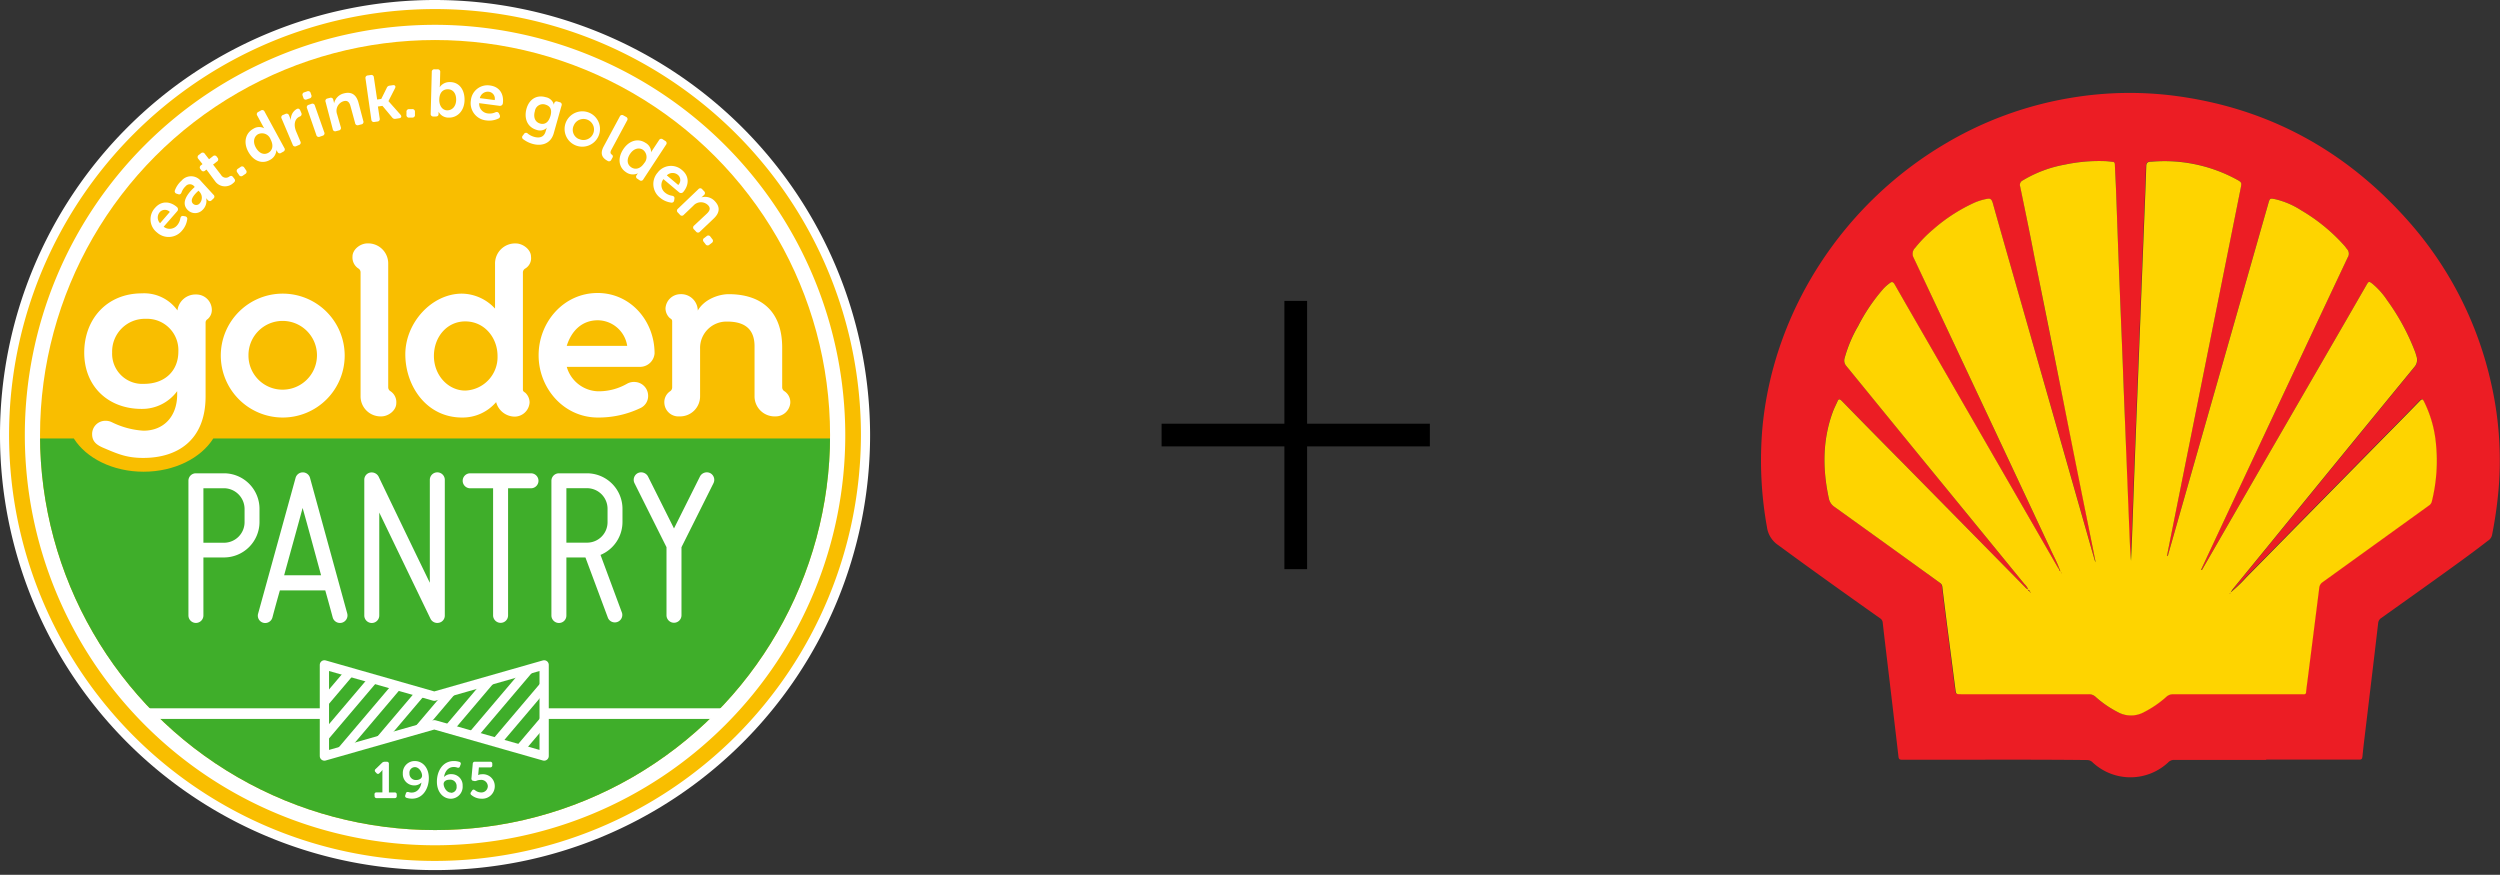 <svg id="Layer_1" data-name="Layer 1" xmlns="http://www.w3.org/2000/svg" xmlns:xlink="http://www.w3.org/1999/xlink" width="550.86" height="192.76" viewBox="0 0 550.86 192.76"><rect x="0" y="0" width="550.86" height="192.76" fill="#333333" stroke="none"/><defs><style>.cls-1,.cls-6,.cls-8,.cls-9{fill:none;}.cls-2{fill:#fff;}.cls-3{fill:#f9be00;}.cls-4{clip-path:url(#clip-path);}.cls-5{fill:#3fae2a;}.cls-6,.cls-8,.cls-9{stroke:#fff;}.cls-6{stroke-linecap:round;stroke-linejoin:round;}.cls-6,.cls-8{stroke-width:2.04px;}.cls-7{clip-path:url(#clip-path-2);}.cls-8,.cls-9{stroke-miterlimit:2;}.cls-9{stroke-width:2.34px;}.cls-10{fill:#ec1d24;}.cls-11{fill:#fed400;}</style><clipPath id="clip-path"><circle class="cls-1" cx="95.86" cy="95.86" r="87.04"/></clipPath><clipPath id="clip-path-2"><polygon class="cls-1" points="119.9 146.5 95.69 153.41 71.48 146.5 71.48 166.59 95.69 159.69 119.9 166.59 119.9 146.5"/></clipPath></defs><title>partner</title><path class="cls-2" d="M95.86,0a95.86,95.86,0,1,0,95.86,95.86A96,96,0,0,0,95.86,0Z"/><circle class="cls-2" cx="95.86" cy="95.86" r="92.12"/><path class="cls-3" d="M95.86,189.7A93.85,93.85,0,1,1,189.7,95.86,94,94,0,0,1,95.86,189.7Zm0-184.23a90.39,90.39,0,1,0,90.39,90.39A90.49,90.49,0,0,0,95.86,5.47Z"/><circle class="cls-3" cx="95.86" cy="95.86" r="87.04"/><g class="cls-4"><path class="cls-5" d="M47,96.61c-2.72,4.33-8.57,7.33-15.37,7.33s-12.65-3-15.37-7.33H.4v96.16H191.22V96.61Z"/></g><polygon class="cls-6" points="119.9 146.5 95.69 153.41 71.48 146.5 71.48 166.59 95.69 159.69 119.9 166.59 119.9 146.5"/><g class="cls-7"><line class="cls-8" x1="66.14" y1="145.7" x2="48.84" y2="166.08"/><line class="cls-8" x1="72.63" y1="145.7" x2="55.33" y2="166.08"/><line class="cls-8" x1="79.11" y1="145.7" x2="61.82" y2="166.08"/><line class="cls-8" x1="85.6" y1="145.7" x2="68.3" y2="166.08"/><line class="cls-8" x1="92.08" y1="145.7" x2="74.79" y2="166.08"/><line class="cls-8" x1="98.57" y1="145.7" x2="81.27" y2="166.08"/><line class="cls-8" x1="105.06" y1="145.7" x2="87.76" y2="166.08"/><line class="cls-8" x1="111.54" y1="145.7" x2="94.25" y2="166.08"/><line class="cls-8" x1="118.03" y1="145.7" x2="100.73" y2="166.08"/><line class="cls-8" x1="124.51" y1="145.7" x2="107.22" y2="166.08"/><line class="cls-8" x1="131" y1="145.7" x2="113.7" y2="166.08"/><line class="cls-8" x1="137.49" y1="145.7" x2="120.19" y2="166.08"/></g><line class="cls-9" x1="31.77" y1="157.24" x2="71.47" y2="157.24"/><line class="cls-9" x1="120.1" y1="157.24" x2="159.71" y2="157.24"/><path class="cls-2" d="M34.16,45.81c1.38-1.6,3.29-1.51,4.84-.18a.64.64,0,0,1,.06.9l-3,3.43a2.14,2.14,0,0,0,3-.35,3.08,3.08,0,0,0,.68-1.53c.11-.39.31-.56.69-.48l.34.06a.55.55,0,0,1,.48.69,4.7,4.7,0,0,1-1.09,2.4,3.81,3.81,0,0,1-5.56.48A3.67,3.67,0,0,1,34.16,45.81Zm3.26.89a1.51,1.51,0,0,0-2.23.06,1.81,1.81,0,0,0,.08,2.43Z"/><path class="cls-2" d="M42.69,41.4l.22-.21-.12-.13a1.22,1.22,0,0,0-1.91,0A3.36,3.36,0,0,0,40,42.41c-.16.37-.4.51-.77.37l-.3-.1a.54.54,0,0,1-.38-.76A5.27,5.27,0,0,1,40,39.81a2.76,2.76,0,0,1,4.27.08l2.75,3a.54.54,0,0,1,0,.87l-.36.34a.54.54,0,0,1-.85,0l-.2-.21a1.46,1.46,0,0,1-.2-.26l0,0a2.71,2.71,0,0,1-.76,2.61,2.28,2.28,0,0,1-3.32,0C39.75,44.62,41.47,42.53,42.69,41.4ZM44,44.81a1.89,1.89,0,0,0-.08-2.59l-.19-.2-.22.21c-.68.63-1.75,1.82-1,2.63A1,1,0,0,0,44,44.81Z"/><path class="cls-2" d="M45.49,37.36l-.31.24a.54.54,0,0,1-.85-.12l-.15-.2a.55.55,0,0,1,.11-.86l.33-.26L43.7,35a.55.55,0,0,1,.11-.86l.46-.36a.55.55,0,0,1,.86.11l.93,1.2.85-.66a.55.55,0,0,1,.86.11l.15.2a.54.54,0,0,1-.1.85l-.87.67,1.76,2.29a1.22,1.22,0,0,0,1.79.37c.38-.24.6-.22.85.1l.28.36c.27.35.18.64-.23.95a2.66,2.66,0,0,1-4-.39Z"/><path class="cls-2" d="M52.29,38a.54.54,0,0,1,.17-.84l.53-.36a.54.54,0,0,1,.84.15l.37.54a.55.55,0,0,1-.16.85l-.53.36a.54.54,0,0,1-.85-.16Z"/><path class="cls-2" d="M55.82,28.38a2.35,2.35,0,0,1,2.42-.1h0a3.12,3.12,0,0,1-.23-.36l-1.32-2.44a.54.54,0,0,1,.23-.82l.56-.31a.54.54,0,0,1,.82.25l4.35,8a.54.54,0,0,1-.23.82l-.47.26a.51.51,0,0,1-.79-.2L61,33.25a1.2,1.2,0,0,1-.1-.24h0a2.58,2.58,0,0,1-1.44,2.24c-1.77,1-3.67.18-4.77-1.85S54.09,29.32,55.82,28.38Zm3.27,5.31c.85-.46,1.31-1.5.52-3a2,2,0,0,0-2.72-1.13c-.88.48-1.25,1.62-.54,2.92S58.13,34.21,59.09,33.69Z"/><path class="cls-2" d="M62.06,26.13a.54.54,0,0,1,.31-.8l.52-.22a.55.55,0,0,1,.8.33l.27.64a3.09,3.09,0,0,1,.16.49h0A2.56,2.56,0,0,1,65.42,24c.38-.16.59,0,.75.35l.22.52a.56.56,0,0,1-.34.81c-1.25.53-1.33,2-.8,3.27l.93,2.2a.54.54,0,0,1-.31.8l-.59.25a.54.54,0,0,1-.79-.33Z"/><path class="cls-2" d="M66.84,21.53l-.14-.41a.54.54,0,0,1,.36-.78l.61-.21a.55.55,0,0,1,.78.38l.14.41a.54.54,0,0,1-.38.77l-.61.21A.53.53,0,0,1,66.84,21.53Zm.82,2.34A.54.54,0,0,1,68,23.1l.61-.21a.54.54,0,0,1,.77.38l2.06,5.86a.54.54,0,0,1-.36.78l-.61.21a.54.54,0,0,1-.77-.38Z"/><path class="cls-2" d="M71.74,22.44a.54.54,0,0,1,.42-.74l.55-.14a.54.54,0,0,1,.73.44l.11.44a2.38,2.38,0,0,1,.06.33h0a2.9,2.9,0,0,1,2.16-2.19c1.59-.42,2.73.18,3.23,2.08l1.05,4a.54.54,0,0,1-.44.75l-.61.16a.55.55,0,0,1-.75-.44l-1-3.67c-.23-.87-.61-1.41-1.51-1.17a2.22,2.22,0,0,0-1.46,2.9L75.09,28a.54.54,0,0,1-.42.74l-.62.16a.54.54,0,0,1-.73-.44Z"/><path class="cls-2" d="M80.54,17.32a.55.55,0,0,1,.52-.7l.62-.09a.55.55,0,0,1,.7.52l.72,4.88.91-.13,1.2-2.42a.76.76,0,0,1,.66-.51l.69-.1c.49-.07.7.24.48.67l-1.45,2.84v0l2.66,3c.31.38.19.71-.3.78l-.78.12a.74.74,0,0,1-.77-.31l-2.13-2.54-1,.14.39,2.61a.54.54,0,0,1-.52.7l-.62.09a.55.55,0,0,1-.7-.52Z"/><path class="cls-2" d="M89.57,24.69a.54.54,0,0,1,.57-.64l.64,0a.54.54,0,0,1,.65.55l0,.65a.55.55,0,0,1-.57.66l-.64,0a.54.54,0,0,1-.66-.57Z"/><path class="cls-2" d="M95.14,15.87a.55.55,0,0,1,.63-.6l.63,0a.55.55,0,0,1,.6.63l-.07,2.7a4.14,4.14,0,0,1-.06.63h0a2.61,2.61,0,0,1,2.3-1.14c2,0,3.24,1.67,3.19,4s-1.57,3.87-3.49,3.83a2.49,2.49,0,0,1-2.24-1.31h0a1.45,1.45,0,0,1,0,.32v.23c0,.32-.22.52-.63.51h-.5a.55.55,0,0,1-.6-.63Zm3.43,8.44c1,0,1.9-.79,1.94-2.26s-.7-2.35-1.78-2.38-1.9.67-1.94,2.26C96.76,23.15,97.36,24.29,98.57,24.32Z"/><path class="cls-2" d="M108,18.84c2.1.28,3.07,1.92,2.8,3.94a.64.64,0,0,1-.72.54l-4.5-.59A2.14,2.14,0,0,0,107.54,25a3.07,3.07,0,0,0,1.65-.27c.38-.13.64,0,.78.31l.14.31a.55.55,0,0,1-.31.78,4.7,4.7,0,0,1-2.6.41,3.81,3.81,0,0,1-3.45-4.38A3.67,3.67,0,0,1,108,18.84Zm1,3.21a1.51,1.51,0,0,0-1.27-1.83,1.81,1.81,0,0,0-2,1.4Z"/><path class="cls-2" d="M116.32,29.46a4,4,0,0,0,1.36.69c1.09.32,2.15.14,2.53-1.13l.16-.53a3.18,3.18,0,0,1,.14-.35h0a2.17,2.17,0,0,1-2.27.48C116.12,28,115.46,26,116,24s2.14-3.21,4.27-2.58a2.24,2.24,0,0,1,1.79,1.72h0a1.07,1.07,0,0,1,0-.19l.08-.27a.52.52,0,0,1,.71-.3l.48.14a.54.54,0,0,1,.4.76L122,29.42c-.73,2.45-2.93,2.79-4.69,2.27a6,6,0,0,1-2-1,.52.52,0,0,1-.08-.85l.21-.29A.53.53,0,0,1,116.32,29.46Zm4.95-3.84c.49-1.64-.19-2.31-1.12-2.58a1.77,1.77,0,0,0-2.29,1.45c-.38,1.29,0,2.39,1.14,2.73C119.83,27.46,120.79,27.21,121.26,25.62Z"/><path class="cls-2" d="M130,24.91a3.9,3.9,0,1,1-5.29,2A3.92,3.92,0,0,1,130,24.91Zm-2.46,5.7a2.32,2.32,0,1,0-1.1-3A2.21,2.21,0,0,0,127.5,30.62Z"/><path class="cls-2" d="M136.56,25.69a.54.54,0,0,1,.82-.25l.56.31a.54.54,0,0,1,.23.82L134.71,33c-.35.64-.14.9.09,1.06a.47.47,0,0,1,.15.68l-.24.44a.55.55,0,0,1-.84.26c-.87-.47-1.86-1.31-.85-3.18Z"/><path class="cls-2" d="M142.24,31.48a2.35,2.35,0,0,1,1.23,2.09l0,0a3.12,3.12,0,0,1,.21-.37l1.53-2.31a.54.54,0,0,1,.84-.18l.54.35a.54.54,0,0,1,.16.84l-5,7.62a.54.54,0,0,1-.84.18l-.45-.3a.51.51,0,0,1-.19-.79l.16-.24a1.18,1.18,0,0,1,.17-.2l0,0a2.58,2.58,0,0,1-2.65-.22c-1.68-1.11-1.88-3.15-.61-5.07S140.6,30.4,142.24,31.48Zm-3.14,5.39c.8.53,1.94.45,2.85-.93a2,2,0,0,0-.28-2.93c-.84-.55-2-.34-2.83.89S138.18,36.27,139.1,36.87Z"/><path class="cls-2" d="M150.3,37.49c1.62,1.36,1.55,3.27.24,4.83a.64.64,0,0,1-.89.07l-3.47-2.92a2.14,2.14,0,0,0,.39,3,3.07,3.07,0,0,0,1.54.66c.39.1.56.3.49.68l-.05.34a.55.55,0,0,1-.68.49,4.7,4.7,0,0,1-2.41-1.06,3.81,3.81,0,0,1-.55-5.55A3.67,3.67,0,0,1,150.3,37.49Zm-.85,3.27a1.51,1.51,0,0,0-.09-2.23,1.81,1.81,0,0,0-2.43.11Z"/><path class="cls-2" d="M153.87,41.7a.54.54,0,0,1,.86,0l.39.42a.54.54,0,0,1,0,.86l-.33.31a2.41,2.41,0,0,1-.26.21l0,0a2.9,2.9,0,0,1,3,.85c1.13,1.2,1.15,2.48-.29,3.83l-3,2.85a.54.54,0,0,1-.87,0l-.43-.46a.55.55,0,0,1,0-.87l2.77-2.59c.66-.62.95-1.21.31-1.89a2.22,2.22,0,0,0-3.24.1l-2.1,2a.54.54,0,0,1-.86,0l-.44-.47a.54.54,0,0,1,0-.86Z"/><path class="cls-2" d="M155.69,52.05a.54.54,0,0,1,.85.11l.39.51a.54.54,0,0,1-.09.85l-.52.4a.55.55,0,0,1-.86-.11l-.39-.51a.54.54,0,0,1,.11-.86Z"/><path class="cls-2" d="M46.67,68.12a2.64,2.64,0,0,1-.91,2.19.9.9,0,0,0-.46.71V87.33c0,9.86-6.4,13.57-13.72,13.57-3.56,0-5.49-.81-8.59-2.13-1.47-.61-2.69-1.32-2.69-3.1a2.91,2.91,0,0,1,3-2.95,3,3,0,0,1,1.32.3,18.2,18.2,0,0,0,7,1.88c4.42,0,7.42-3.1,7.42-8v-.71a9.58,9.58,0,0,1-7.83,3.91c-7.42,0-12.65-5-12.65-12.4s5-13.06,12.71-13.06a9,9,0,0,1,7.83,3.76,4,4,0,0,1,4.12-3.51A3.41,3.41,0,0,1,46.67,68.12ZM39.3,77.47a6.9,6.9,0,0,0-7.17-7.22,7.21,7.21,0,0,0-7.42,7.42,6.64,6.64,0,0,0,7,6.91C36.36,84.59,39.3,81.69,39.3,77.47Z"/><path class="cls-2" d="M48.65,78.34A13.65,13.65,0,1,1,62.27,92,13.66,13.66,0,0,1,48.65,78.34Zm6.1,0a7.5,7.5,0,0,0,7.52,7.52,7.57,7.57,0,1,0,0-15.15A7.53,7.53,0,0,0,54.75,78.34Z"/><path class="cls-2" d="M77.67,56.53c0-1.58,1.73-2.9,3.3-2.9a4.42,4.42,0,0,1,4.57,4.52V85.35a1,1,0,0,0,.51.86,2.88,2.88,0,0,1,1.27,2.64c0,1.58-1.73,2.9-3.3,2.9a4.42,4.42,0,0,1-4.57-4.52V60a1,1,0,0,0-.51-.86A2.89,2.89,0,0,1,77.67,56.53Z"/><path class="cls-2" d="M117,56.53a2.64,2.64,0,0,1-1.27,2.64,1,1,0,0,0-.51.86V85.81c0,.46.25.51.56.76a2.93,2.93,0,0,1,.91,2.13,3.32,3.32,0,0,1-3.25,3.1,4.27,4.27,0,0,1-4.12-3.2A9.7,9.7,0,0,1,101.81,92c-7.88,0-12.5-7-12.5-13.93s5.79-13.37,12.5-13.37A10.11,10.11,0,0,1,109.08,68V58.16a4.42,4.42,0,0,1,4.57-4.52C115.23,53.64,117,55,117,56.53ZM95.61,78.44c0,4.27,3.15,7.62,6.91,7.62a7.39,7.39,0,0,0,7.11-7.62c0-4-2.85-7.62-7.11-7.62C98.51,70.81,95.61,74.22,95.61,78.44Z"/><path class="cls-2" d="M124.88,80.83a7.41,7.41,0,0,0,6.91,5.39,12.57,12.57,0,0,0,6.4-1.68,3.14,3.14,0,0,1,1.88-.36,3.05,3.05,0,0,1,2.74,2.9,2.93,2.93,0,0,1-1.73,2.85A21.37,21.37,0,0,1,131.74,92c-7.52,0-13.06-6.45-13.06-13.72s5.49-13.72,13-13.72c7.22,0,12.55,6.1,12.55,13.32a3.22,3.22,0,0,1-3,2.95Zm0-4.62H138.2a6.63,6.63,0,0,0-6.45-5.64C128.19,70.56,125.9,72.95,124.88,76.2Z"/><path class="cls-2" d="M148.11,85.35V70.81c0-.46-.25-.51-.56-.76a2.93,2.93,0,0,1-.91-2.13,3.32,3.32,0,0,1,3.25-3.1,3.66,3.66,0,0,1,3.86,3.61c1.47-2.54,4.68-3.61,6.81-3.61,6.86,0,11.79,3.46,11.79,11.79v8.74a1,1,0,0,0,.51.86,2.89,2.89,0,0,1,1.27,2.64,3.24,3.24,0,0,1-3.3,2.9,4.42,4.42,0,0,1-4.57-4.52V76.3c0-3.71-2.08-5.44-6-5.44a5.81,5.81,0,0,0-6,5.95V87.23a4.42,4.42,0,0,1-4.57,4.52,3.1,3.1,0,0,1-3.3-2.9,2.88,2.88,0,0,1,1.27-2.64A1,1,0,0,0,148.11,85.35Z"/><path class="cls-2" d="M43.17,104.29h6.18a7.83,7.83,0,0,1,7.83,7.83V115a7.83,7.83,0,0,1-7.83,7.83H44.82v12.78a1.65,1.65,0,0,1-3.3,0V105.94A1.63,1.63,0,0,1,43.17,104.29Zm6.18,3.3H44.82v12h4.54A4.54,4.54,0,0,0,53.89,115v-2.89A4.58,4.58,0,0,0,49.36,107.58Z"/><path class="cls-2" d="M76.52,135.21a1.66,1.66,0,0,1-3.2.88s-.67-2.53-1.65-6h-10c-1,3.5-1.65,6-1.65,6A1.65,1.65,0,0,1,58,137.22a1.62,1.62,0,0,1-1.13-2l8.25-29.89a1.65,1.65,0,0,1,3.2,0Zm-5.77-8.45c-1.39-5.1-3-11.08-4.07-14.84-1,3.76-2.68,9.74-4.07,14.84Z"/><path class="cls-2" d="M94.86,136.34s-7.47-15.46-11.29-23.4v22.68a1.65,1.65,0,0,1-3.3,0V105.73a1.6,1.6,0,0,1,1.29-1.6,1.73,1.73,0,0,1,1.86.88s7.42,15.46,11.29,23.4V105.73a1.65,1.65,0,1,1,3.3,0v29.89a1.6,1.6,0,0,1-1.29,1.6A1.66,1.66,0,0,1,94.86,136.34Z"/><path class="cls-2" d="M117,104.29a1.65,1.65,0,0,1,0,3.3h-5.05v28a1.63,1.63,0,0,1-1.65,1.65,1.66,1.66,0,0,1-1.65-1.65v-28h-5.05a1.65,1.65,0,1,1,0-3.3Z"/><path class="cls-2" d="M132.32,122.27l4.74,12.78a1.65,1.65,0,0,1-3.09,1.13L129,122.84H124.8v12.78a1.63,1.63,0,0,1-1.65,1.65,1.66,1.66,0,0,1-1.65-1.65V105.94a1.66,1.66,0,0,1,1.65-1.65h6.18a7.83,7.83,0,0,1,7.83,7.83V115A7.86,7.86,0,0,1,132.32,122.27Zm1.55-7.27v-2.89a4.54,4.54,0,0,0-4.54-4.54H124.8v12h4.54A4.51,4.51,0,0,0,133.87,115Z"/><path class="cls-2" d="M146.86,120.57l-7.06-14.12a1.67,1.67,0,0,1,.77-2.22,1.71,1.71,0,0,1,2.22.77l5.72,11.44L154.23,105a1.7,1.7,0,0,1,2.22-.77,1.67,1.67,0,0,1,.77,2.22l-7.06,14.12v15a1.65,1.65,0,0,1-3.3,0Z"/><path class="cls-2" d="M82.52,175.06a.41.41,0,0,1,.46-.46h1.28v-4.45c0-.27,0-.54,0-.54h0a1.52,1.52,0,0,1-.3.41l-.35.34a.41.41,0,0,1-.65,0l-.21-.23a.43.43,0,0,1,0-.67l1.42-1.37a.83.83,0,0,1,.59-.24h.47a.42.42,0,0,1,.46.47v6.29h1.26a.42.42,0,0,1,.47.46v.32a.42.42,0,0,1-.47.47H83a.42.42,0,0,1-.46-.47Z"/><path class="cls-2" d="M89.43,174.83c.1-.32.28-.35.55-.31a2.39,2.39,0,0,0,.72.12c1.3,0,2-1.08,2.16-2.22h0a2.16,2.16,0,0,1-1.64.64,2.5,2.5,0,0,1-2.46-2.63,2.62,2.62,0,0,1,2.63-2.74c1.68,0,3.1,1.4,3.1,3.76,0,2.17-1.21,4.53-3.69,4.53a4.07,4.07,0,0,1-1.21-.18.41.41,0,0,1-.28-.59ZM93,170.92c0-.8-.67-1.89-1.58-1.89a1.22,1.22,0,0,0-1.2,1.37,1.4,1.4,0,0,0,1.52,1.47C92.42,171.87,93,171.49,93,170.92Z"/><path class="cls-2" d="M100,167.69a4,4,0,0,1,1.21.18.41.41,0,0,1,.28.6l-.14.37c-.1.32-.28.36-.55.31A2.37,2.37,0,0,0,100,169c-1.3,0-2,1.07-2.16,2.21h0a2.08,2.08,0,0,1,1.62-.63,2.45,2.45,0,0,1,2.48,2.57A2.65,2.65,0,0,1,99.36,176c-1.67,0-3.09-1.4-3.09-3.76C96.26,170,97.48,167.69,100,167.69Zm-.6,7a1.23,1.23,0,0,0,1.21-1.37A1.4,1.4,0,0,0,99,171.81c-.71,0-1.25.37-1.25.94C97.78,173.56,98.44,174.65,99.36,174.65Z"/><path class="cls-2" d="M103.79,174.54l.23-.34c.17-.26.38-.27.64-.09a2.15,2.15,0,0,0,1.33.5,1.41,1.41,0,0,0,1.5-1.37,1.45,1.45,0,0,0-1.6-1.39,2.4,2.4,0,0,0-.93.2.88.88,0,0,1-.63,0l-.1,0a.5.5,0,0,1-.35-.56l.29-3.2a.44.44,0,0,1,.49-.45H108a.42.42,0,0,1,.47.47v.32a.42.42,0,0,1-.47.46h-2.48l-.12,1.32a1.85,1.85,0,0,1-.06.37h0a2.17,2.17,0,0,1,.86-.18,2.61,2.61,0,0,1,2.82,2.63,2.75,2.75,0,0,1-2.89,2.76,3.47,3.47,0,0,1-2.25-.8A.42.42,0,0,1,103.79,174.54Z"/><path class="cls-10" d="M499.33,167.44q-10.13,0-20.26,0a1.74,1.74,0,0,0-1.34.57,12.2,12.2,0,0,1-16.61,0,1.69,1.69,0,0,0-1.28-.54c-10.61-.12-21.21-.06-31.82-.07-3,0-6,0-8.94,0-.52,0-.7-.15-.76-.67q-1.35-11.62-2.74-23.24c-.25-2.09-.5-4.18-.73-6.27a1.27,1.27,0,0,0-.61-1c-7.52-5.32-15-10.65-22.44-16.12a5.68,5.68,0,0,1-2.45-3.89,83,83,0,0,1-1-22.08c2.45-25.82,17.84-49.17,40.13-62.38a79.69,79.69,0,0,1,28.07-10.23,77.85,77.85,0,0,1,22.86-.38c20.28,2.7,37.13,11.88,50.74,27a80,80,0,0,1,18.72,36.15,76.5,76.5,0,0,1,1.67,23.63,93.24,93.24,0,0,1-1.44,10,2,2,0,0,1-.93,1.25c-3.75,2.91-7.61,5.67-11.47,8.44s-8,5.72-12,8.56a1.49,1.49,0,0,0-.69,1.17c-.83,7.16-1.7,14.32-2.55,21.48-.31,2.62-.65,5.25-.91,7.87-.06.59-.26.7-.8.69q-10.21,0-20.42,0Zm-7.61-37.15,0,0a3,3,0,0,1,.23-.39l7.85-9.6q16.07-19.68,32.17-39.35a2.39,2.39,0,0,0,.5-2.46c-.09-.29-.17-.59-.27-.88A49,49,0,0,0,526,66.17a16.8,16.8,0,0,0-3.21-3.61c-.8-.63-.87-.6-1.37.27L517,70.5,498.2,103l-12.73,22.07c-.11.19-.16.48-.51.5,3.19-6.81,6.35-13.57,9.52-20.32Q505.87,81,517.28,56.74a1.54,1.54,0,0,0-.15-1.89c-.17-.19-.3-.42-.47-.61a39.29,39.29,0,0,0-9.59-7.89,18.08,18.08,0,0,0-5.77-2.47c-1.12-.23-1.17-.2-1.48.89l-22,77.11c-.07.23-.06.51-.31.65-.12-.1,0-.19,0-.28l7-34.89q4.6-22.95,9.2-45.89c.25-1.25.26-1.29-.87-1.92A33.35,33.35,0,0,0,474,35.6c-.69,0-1.13.14-1.16,1-.11,4-.29,7.95-.45,11.92s-.3,7.74-.46,11.62q-.31,8-.62,15.92-.23,5.85-.46,11.69-.31,8-.62,15.92c-.18,4.82-.34,9.64-.52,14.47-.07,1.81-.15,3.62-.23,5.42-.17-1.8-.25-3.6-.32-5.41q-.31-7.77-.62-15.54L468,87.18q-.31-7.81-.62-15.62t-.61-15.38c-.18-4.72-.34-9.44-.52-14.16-.07-1.92-.19-3.84-.26-5.77,0-.37-.13-.57-.52-.6-.61,0-1.22-.13-1.84-.16a36.22,36.22,0,0,0-8.64.77,27.39,27.39,0,0,0-9.24,3.47,1.09,1.09,0,0,0-.6,1.35c1.08,5.22,2.12,10.45,3.17,15.67q3,15.15,6.08,30.29,3,14.81,5.93,29.62.72,3.61,1.46,7.22a2.42,2.42,0,0,1-.29-.69l-6.87-24.1L444,62c-1.65-5.79-3.33-11.58-4.94-17.38-.21-.76-.58-.91-1.25-.78a13,13,0,0,0-2.65.79,37.09,37.09,0,0,0-9.16,5.9A29.19,29.19,0,0,0,422,54.6a1.83,1.83,0,0,0-.29,2.21C426,66,430.29,75.14,434.6,84.31q8.58,18.29,17.16,36.58c.71,1.51,1.5,3,2.06,4.55l-.08.07c-.13-.19-.28-.37-.39-.56L423.78,73.66c-2.13-3.69-4.26-7.38-6.37-11.08-.28-.48-.52-.55-1-.24A9.84,9.84,0,0,0,415,63.62a40,40,0,0,0-5.58,8.18,29.37,29.37,0,0,0-3,7.13,1.8,1.8,0,0,0,.4,1.7q8.18,10,16.32,20,11.45,14,22.89,28a3.22,3.22,0,0,1,.84,1.22,1.71,1.71,0,0,1-.74-.56l-6.43-6.54-20.32-20.64q-6.78-6.89-13.56-13.78c-.52-.53-.73-.43-1,.17-.31.76-.7,1.49-1,2.26-2.28,6.25-2.25,12.6-.87,19a2.89,2.89,0,0,0,1.24,1.89q11.61,8.32,23.17,16.71a1.13,1.13,0,0,1,.53.86c.39,3.28.81,6.56,1.23,9.84q.82,6.37,1.65,12.73c.14,1.12.14,1.12,1.27,1.12q14.06,0,28.12,0a2.11,2.11,0,0,1,1.51.59,23.13,23.13,0,0,0,4.87,3.34,6,6,0,0,0,5.82,0,23,23,0,0,0,4.87-3.34,2.11,2.11,0,0,1,1.51-.58q14.06,0,28.12,0a4.85,4.85,0,0,1,.54,0c.41,0,.61-.09.65-.53.07-.77.18-1.53.28-2.29q1.31-10.3,2.61-20.59a1.68,1.68,0,0,1,.72-1.27q11.75-8.45,23.48-16.93a1.47,1.47,0,0,0,.62-.91,37.23,37.23,0,0,0,.9-12.68,26.26,26.26,0,0,0-2.61-9.27c-.27-.52-.41-.7-.93-.17-3.25,3.36-6.54,6.68-9.82,10l-19.18,19.49c-3.06,3.11-6.11,6.23-9.19,9.33A31.33,31.33,0,0,1,491.72,130.29Z"/><path class="cls-11" d="M453.82,125.44c-.56-1.57-1.36-3-2.06-4.55q-8.56-18.3-17.16-36.58C430.29,75.14,426,66,421.66,56.8A1.83,1.83,0,0,1,422,54.6,29.19,29.19,0,0,1,426,50.51a37.09,37.09,0,0,1,9.16-5.9,13,13,0,0,1,2.65-.79c.67-.13,1,0,1.25.78,1.62,5.8,3.29,11.59,4.94,17.38L454.61,99.1l6.87,24.1a2.42,2.42,0,0,0,.29.69q-.73-3.61-1.46-7.22-3-14.81-5.93-29.62-3-15.15-6.08-30.29c-1-5.22-2.09-10.45-3.17-15.67a1.09,1.09,0,0,1,.6-1.35A27.39,27.39,0,0,1,455,36.27a36.22,36.22,0,0,1,8.64-.77c.61,0,1.23.11,1.84.16.39,0,.51.23.52.6.07,1.92.19,3.84.26,5.77.18,4.72.34,9.44.52,14.16q.29,7.69.61,15.38T468,87.18l.62,15.46q.31,7.77.62,15.54c.07,1.8.15,3.6.32,5.41.08-1.81.16-3.62.23-5.42.18-4.82.34-9.64.52-14.47q.3-8,.62-15.92.23-5.85.46-11.69.31-8,.62-15.92.23-5.81.46-11.62c.16-4,.33-7.95.45-11.92,0-.88.47-1,1.16-1a33.35,33.35,0,0,1,18.77,3.93c1.13.63,1.12.67.87,1.92q-4.6,22.95-9.2,45.89l-7,34.89c0,.09-.11.18,0,.28.25-.14.24-.42.31-.65l22-77.11c.31-1.09.36-1.12,1.48-.89a18.08,18.08,0,0,1,5.77,2.47,39.29,39.29,0,0,1,9.59,7.89c.17.19.3.42.47.61a1.54,1.54,0,0,1,.15,1.89Q505.86,81,494.48,105.28c-3.17,6.75-6.33,13.51-9.52,20.32.35,0,.4-.31.51-.5L498.2,103,517,70.5l4.42-7.67c.5-.87.57-.9,1.37-.27A16.8,16.8,0,0,1,526,66.17a49,49,0,0,1,6.17,11.41c.11.29.18.59.27.88a2.39,2.39,0,0,1-.5,2.46q-16.12,19.65-32.17,39.35l-7.85,9.6a3,3,0,0,0-.23.39c-.07,0-.15.07,0,.15l.09-.1a31.33,31.33,0,0,0,3.24-3.15c3.08-3.1,6.13-6.22,9.19-9.33l19.18-19.49c3.28-3.33,6.57-6.65,9.82-10,.52-.54.66-.36.93.17a26.26,26.26,0,0,1,2.61,9.27,37.23,37.23,0,0,1-.9,12.68,1.47,1.47,0,0,1-.62.91q-11.74,8.47-23.48,16.93a1.68,1.68,0,0,0-.72,1.27q-1.3,10.3-2.61,20.59c-.1.76-.21,1.52-.28,2.29,0,.44-.24.57-.65.53a4.85,4.85,0,0,0-.54,0q-14.06,0-28.12,0a2.11,2.11,0,0,0-1.51.58,23,23,0,0,1-4.87,3.34,6,6,0,0,1-5.82,0,23.13,23.13,0,0,1-4.87-3.34,2.11,2.11,0,0,0-1.51-.59q-14.06,0-28.12,0c-1.12,0-1.12,0-1.27-1.12q-.82-6.37-1.65-12.73c-.42-3.28-.84-6.56-1.23-9.84a1.13,1.13,0,0,0-.53-.86Q415.8,120,404.21,111.68a2.89,2.89,0,0,1-1.24-1.89c-1.38-6.42-1.41-12.77.87-19,.28-.77.67-1.5,1-2.26.25-.61.46-.71,1-.17q6.76,6.92,13.56,13.78l20.32,20.64,6.43,6.54a1.71,1.71,0,0,0,.74.56,3.22,3.22,0,0,0-.84-1.22q-11.43-14-22.89-28-8.16-10-16.32-20a1.8,1.8,0,0,1-.4-1.7,29.37,29.37,0,0,1,3-7.13A40,40,0,0,1,415,63.62a9.84,9.84,0,0,1,1.44-1.27c.43-.32.68-.25,1,.24,2.11,3.7,4.24,7.39,6.37,11.08l29.57,51.28c.11.2.26.38.39.56s0,.24.18.28l0,.12.06-.07-.11-.05A.31.31,0,0,0,453.82,125.44Zm37.55,5.28s.17,0,0-.11l0,.12c-.06,0-.14,0-.08.09Zm-44.07-.3c0,.06,0,.17.13.06l-.11-.08-.12-.19-.14-.17-.16-.07c-.05.08,0,.13.08.16l.16.15Zm6.92-4.16-.05-.12s0,0,0,.05a.7.7,0,0,0,0,.13Z"/><path class="cls-10" d="M453.82,125.44a.31.31,0,0,1,.11.35h0c-.14,0-.16-.16-.18-.28Z"/><path class="cls-10" d="M454.21,126.26l-.08.06a.7.7,0,0,1,0-.13s0,0,0-.05Z"/><path class="cls-10" d="M453.93,125.79l.11.05-.06.07,0-.12Z"/><path class="cls-10" d="M447,130.12c-.07,0-.13-.08-.08-.16l.16.07Z"/><path class="cls-10" d="M447.06,130l.14.17-.06.07-.16-.15Z"/><path class="cls-10" d="M447.19,130.2l.12.19,0,0-.16-.15Z"/><path class="cls-10" d="M491.72,130.29l-.09.1c-.11-.08,0-.11,0-.15Z"/><path class="cls-10" d="M447.31,130.4l.11.08c-.1.12-.11,0-.13-.06Z"/><path class="cls-10" d="M491.38,130.73l0-.12c.13.09,0,.08,0,.11Z"/><path class="cls-10" d="M491.37,130.71l-.07.1c-.06-.11,0-.09.08-.09Z"/><polygon points="315.06 93.36 288.01 93.36 288.01 66.3 283.01 66.3 283.01 93.36 255.95 93.36 255.95 98.36 283.01 98.36 283.01 125.41 288.01 125.41 288.01 98.36 315.06 98.36 315.06 93.36"/></svg>